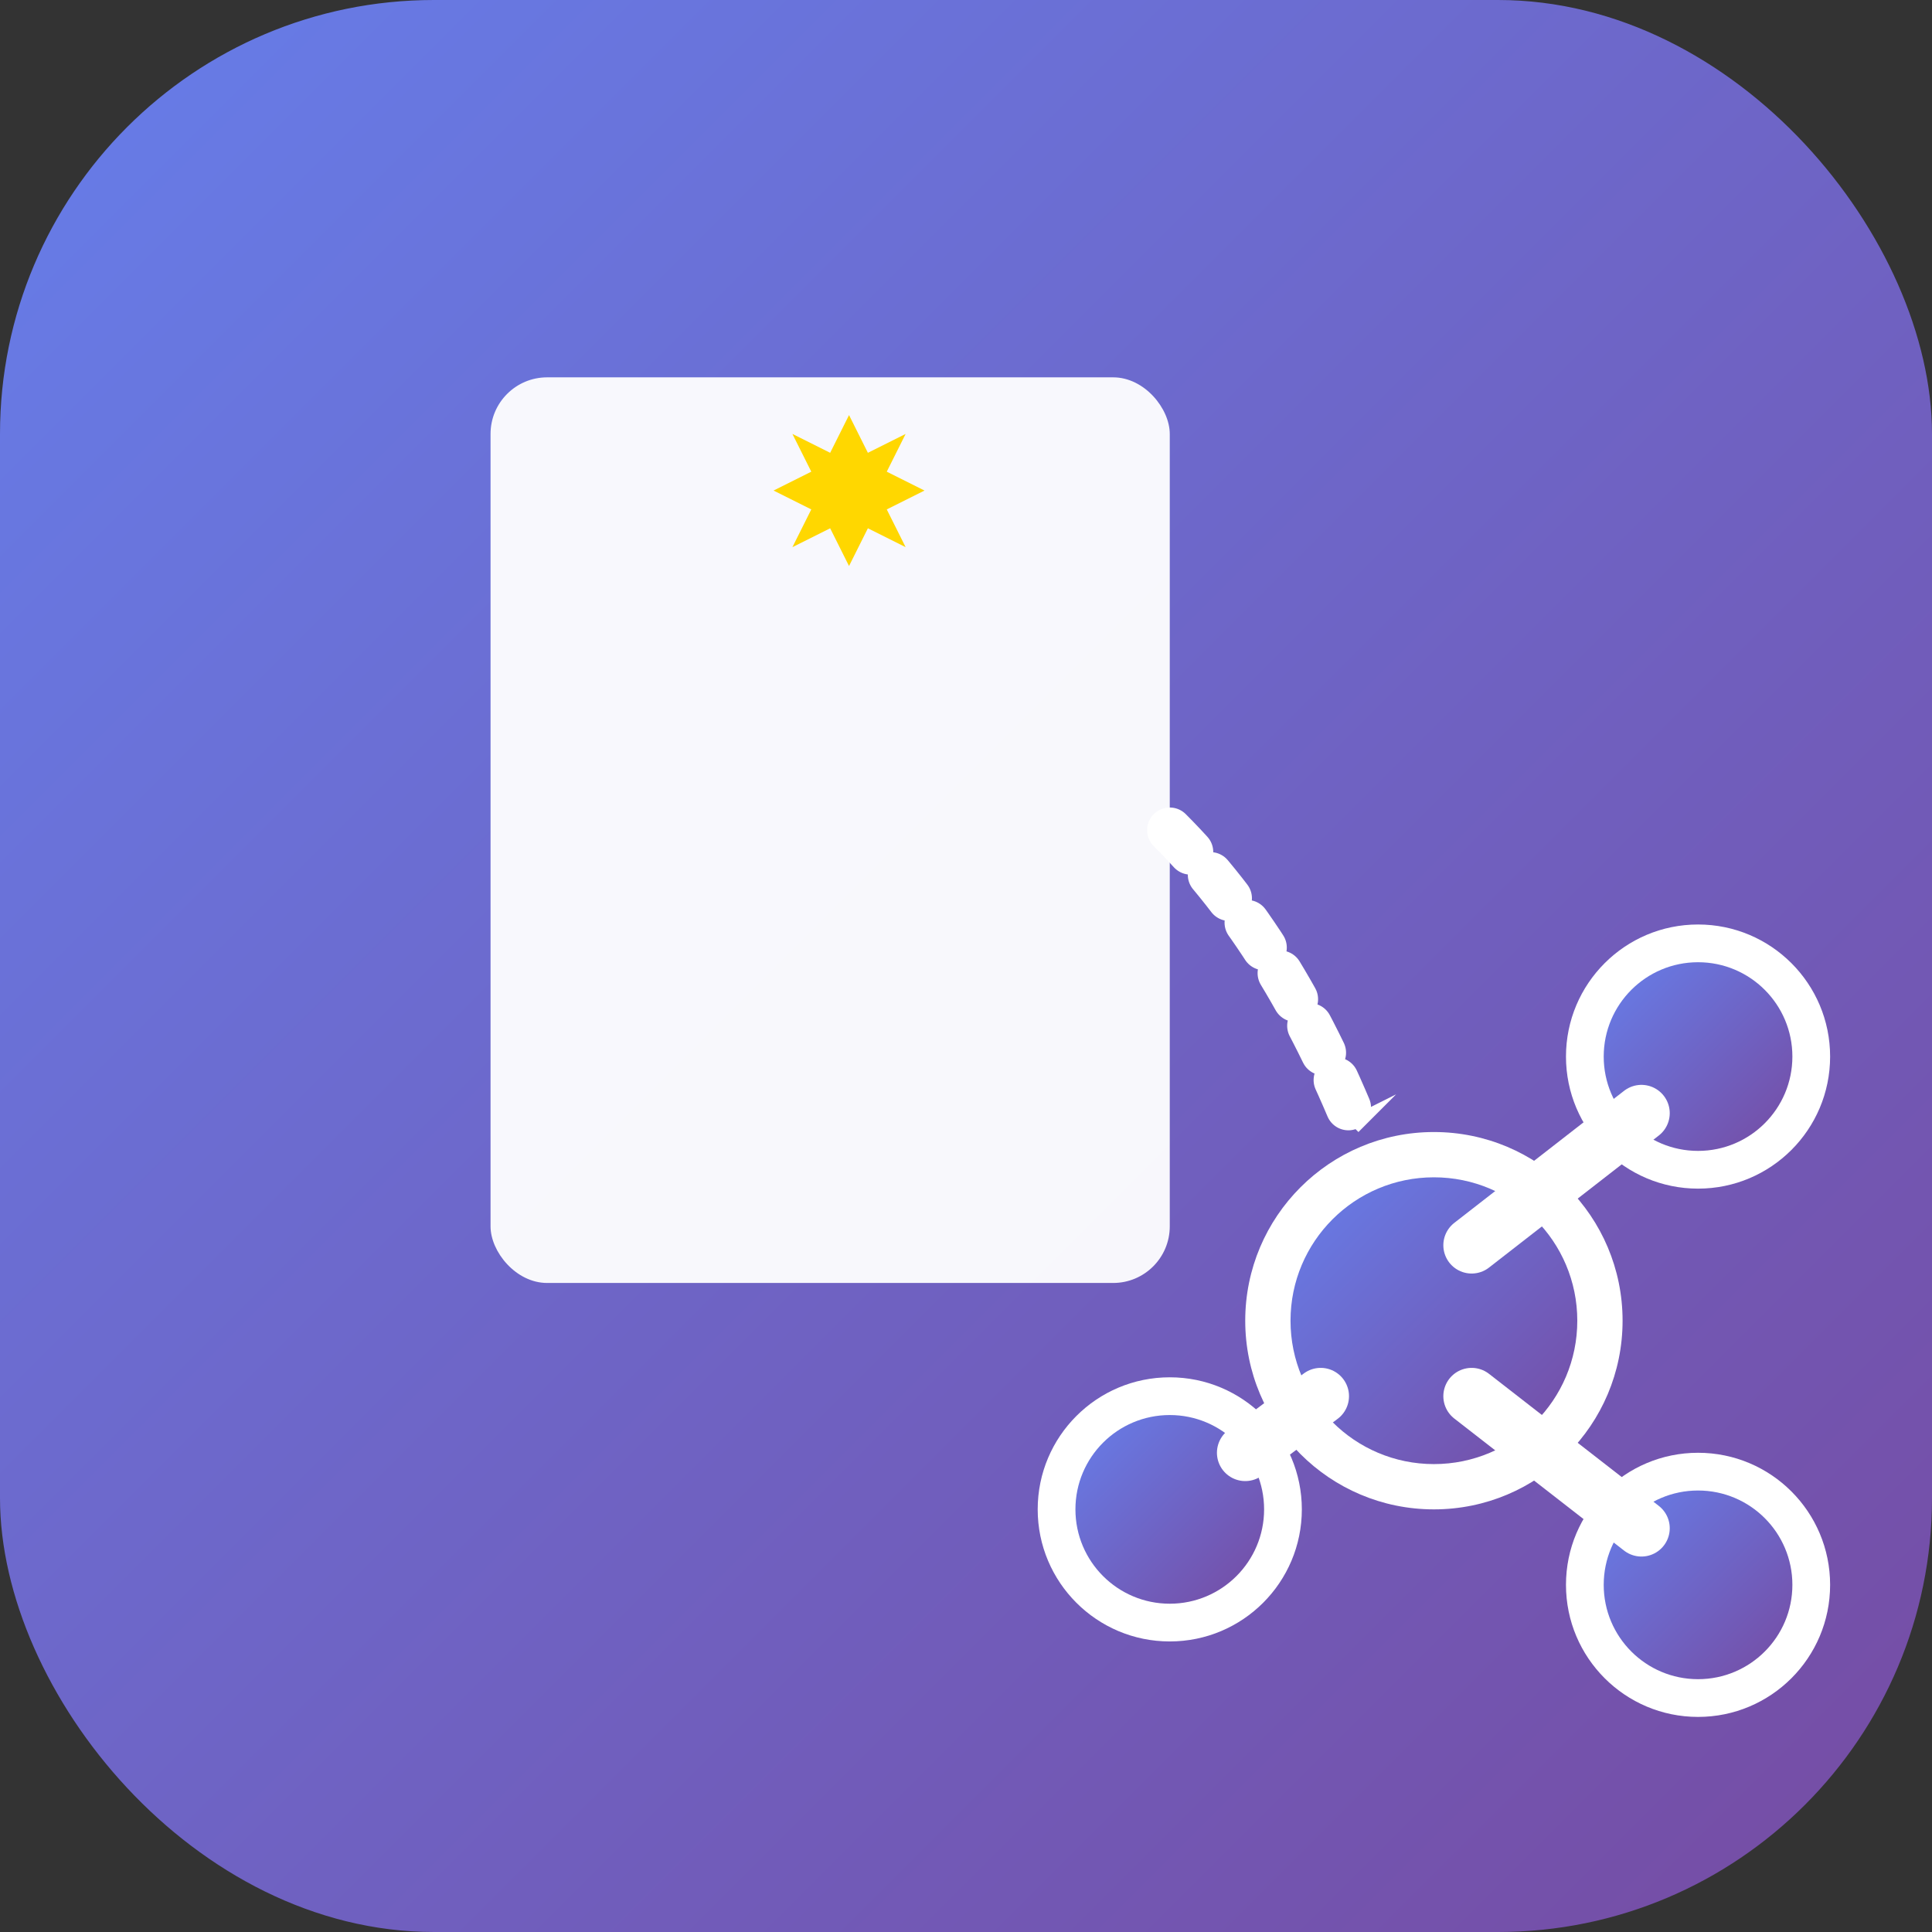 <svg width="512" height="512" viewBox="0 0 512 512" fill="none" xmlns="http://www.w3.org/2000/svg">
  <rect x="0" y="0" width="512" height="512" fill="#333333" stroke="none"/>
  <defs>
    <linearGradient id="gradient" x1="0%" y1="0%" x2="100%" y2="100%">
      <stop offset="0%" style="stop-color:#667eea;stop-opacity:1" />
      <stop offset="100%" style="stop-color:#764ba2;stop-opacity:1" />
    </linearGradient>
  </defs>
  
  <!-- Background -->
  <rect width="512" height="512" rx="115" fill="url(#gradient)"/>
  
  <!-- Document Icon -->
  <rect x="130" y="100" width="180" height="240" rx="15" fill="white" opacity="0.95"/>
  
  <!-- Text Lines on Document -->
  <line x1="165" y1="155" x2="275" y2="155" stroke="url(#gradient)" stroke-width="12" stroke-linecap="round"/>
  <line x1="165" y1="195" x2="295" y2="195" stroke="url(#gradient)" stroke-width="12" stroke-linecap="round"/>
  <line x1="165" y1="235" x2="270" y2="235" stroke="url(#gradient)" stroke-width="12" stroke-linecap="round"/>
  <line x1="165" y1="275" x2="290" y2="275" stroke="url(#gradient)" stroke-width="12" stroke-linecap="round"/>
  
  <!-- AI Sparkle -->
  <path d="M220 120 L225 110 L230 120 L240 115 L235 125 L245 130 L235 135 L240 145 L230 140 L225 150 L220 140 L210 145 L215 135 L205 130 L215 125 L210 115 Z" fill="#FFD700"/>
  
  <!-- Network/Share Nodes -->
  <circle cx="380" cy="350" r="50" fill="white"/>
  <circle cx="380" cy="350" r="38" fill="url(#gradient)"/>
  
  <circle cx="450" cy="280" r="35" fill="white"/>
  <circle cx="450" cy="280" r="25" fill="url(#gradient)"/>
  
  <circle cx="450" cy="420" r="35" fill="white"/>
  <circle cx="450" cy="420" r="25" fill="url(#gradient)"/>
  
  <circle cx="310" cy="400" r="35" fill="white"/>
  <circle cx="310" cy="400" r="25" fill="url(#gradient)"/>
  
  <!-- Connection Lines -->
  <line x1="390" y1="330" x2="435" y2="295" stroke="white" stroke-width="15" stroke-linecap="round"/>
  <line x1="390" y1="370" x2="435" y2="405" stroke="white" stroke-width="15" stroke-linecap="round"/>
  <line x1="350" y1="370" x2="330" y2="385" stroke="white" stroke-width="15" stroke-linecap="round"/>
  
  <!-- Arrow from document -->
  <path d="M 310 220 Q 340 250 360 300" stroke="white" stroke-width="12" fill="none" stroke-linecap="round" stroke-dasharray="8 8"/>
  <path d="M 360 300 L 350 290 L 360 295 L 370 290 Z" fill="white"/>
</svg>
